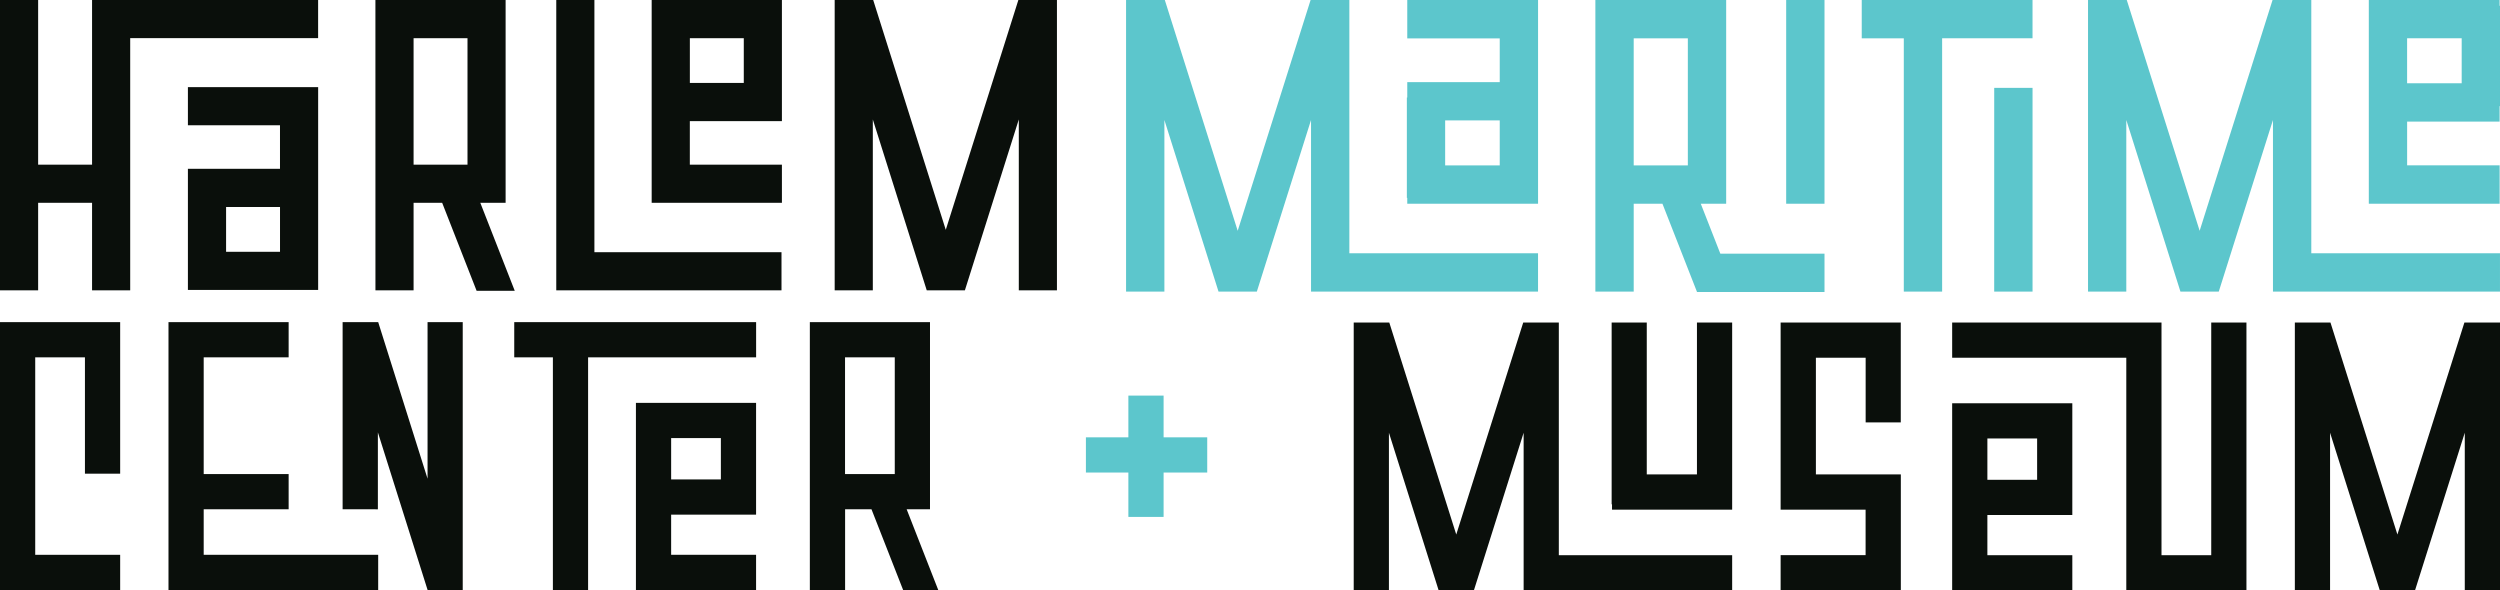 <svg xmlns="http://www.w3.org/2000/svg" width="249.098" height="58.827"><g data-name="Harlem maritime center museum horizontal"><g data-name="Group 49" fill="#0a0f0b"><path data-name="Path 81" d="M0 28.93V0h3.8v16.407h5.373V0h22.524v3.8H12.973v25.128h-3.8v-8.72H3.8v8.72zm31.7-.041H18.723V16.821h9.175v-4.34h-9.175v-3.8H31.7zm-3.8-3.8v-4.463h-5.373v4.463z"/><g data-name="Group 48"><path data-name="Path 82" d="M37.406 0h12.973v20.21h-2.521l3.43 8.762h-3.8l-3.43-8.762h-2.849v8.72h-3.8zm9.175 16.407v-12.6h-5.372v12.6z"/><path data-name="Path 83" d="M77.868 28.93H55.426V0h3.8v25.128h18.642zm.042-8.72H64.932V0h12.977v12.068h-9.175v4.339h9.175zm-3.8-11.944V3.803h-5.373v4.463z"/><path data-name="Path 84" d="M87.004 0l7.232 22.9L101.469 0h3.844v28.93h-3.8V11.902L96.14 28.93h-3.8l-5.373-17.028V28.93h-3.8V0z"/></g></g><g data-name="Group 50" fill="#5cc6cc"><path data-name="Path 85" d="M112.2 29.056V-.003h3.86l7.263 23 7.266-23h3.86v25.24h18.8v3.819H130.63v-17.1l-5.4 17.1h-3.817l-5.394-17.1v17.1zm27.978-9.338v-10h.041V8.183h9.213v-4.36h-9.213V-.003h13.032v20.3h-13.033v-.581zm3.816-7.723v4.485h5.438v-4.483z"/><path data-name="Path 86" d="M158.962 29.056V-.003h13.032v20.3h-2.531l1.95 4.978h10.379v3.822h-12.7l-3.448-8.8h-2.862v8.757zm9.213-12.576V3.819h-5.394V16.48zM181.792 0v20.3h-3.819V-.003z"/><path data-name="Path 87" d="M185.502-.003h17.017v3.819h-9.007v25.237h-3.819V3.819h-4.191zm13.2 8.757h3.819v20.3H198.7z"/><path data-name="Path 88" d="M208.049 29.056V-.003h3.859l7.263 23 7.266-23h3.859v25.24h18.8v3.819h-22.62v-17.1l-5.4 17.1h-3.819l-5.394-17.1v17.1zM236.026-.003h13.032v.581h.041v10h-.041v1.535h-9.214v4.36h9.217v3.824h-13.035zm3.816 3.819v4.481h5.438V3.815z"/></g><g data-name="Group 51" fill="#0a0f0b"><path data-name="Path 89" d="M0 58.789V32.097h11.973v15.1h-3.51V35.605H3.509v19.676h8.464v3.508z"/><path data-name="Path 90" d="M16.788 32.097H28.76v3.508h-8.464v11.628h8.464v3.509h-8.464v4.536h17.386v3.508H16.788zm17.35 18.648V32.097h3.545l4.918 15.6v-15.6h3.505v26.692h-3.5l-4.955-15.71v7.667z"/><path data-name="Path 91" d="M51.239 35.605v-3.508h24.1v3.508H58.597v23.184h-3.508V35.605zm12.124 4.537h11.972v11.137h-8.463v4h8.463v3.508H63.363zm3.509 3.508v4.12h4.955v-4.12z"/><path data-name="Path 92" d="M80.692 32.097h11.972v18.648h-2.325l3.163 8.081h-3.5l-3.167-8.081h-2.63v8.044h-3.513zm8.462 15.136V35.605h-4.956v11.628z"/></g><path data-name="Path 93" d="M108.199 47.083v-3.508h4.232v-4.158h3.509v4.158h4.347v3.508h-4.347v4.422h-3.509v-4.422z" fill="#5cc6cc"/><g data-name="Group 52" fill="#0a0f0b"><path data-name="Path 94" d="M138.427 32.135l6.673 21.126 6.674-21.126h3.546v23.184h17.271v3.508h-20.777v-15.71l-4.958 15.71h-3.509l-4.956-15.71v15.71h-3.508V32.135zm22.156 18.114V32.135h3.5v15.136h5V32.135h3.508v18.648H160.62v-.535z"/><path data-name="Path 95" d="M177.42 32.135h11.972v9.954h-3.5v-6.446h-4.958v11.628h8.463v11.553H177.42v-3.508h8.467V50.78h-8.467z"/><path data-name="Path 96" d="M194.512 35.643v-3.508h20.858v23.184h4.956V32.135h3.508v26.692h-11.972V35.643zm0 4.537h11.972v11.137h-8.463v4h8.464v3.508h-11.973zm3.509 3.508v4.12h4.956v-4.12z"/><path data-name="Path 97" d="M232.205 32.135l6.671 21.126 6.676-21.126h3.546v26.692h-3.509v-15.71l-4.959 15.71h-3.508l-4.956-15.71v15.71h-3.509V32.135z"/></g></g></svg>